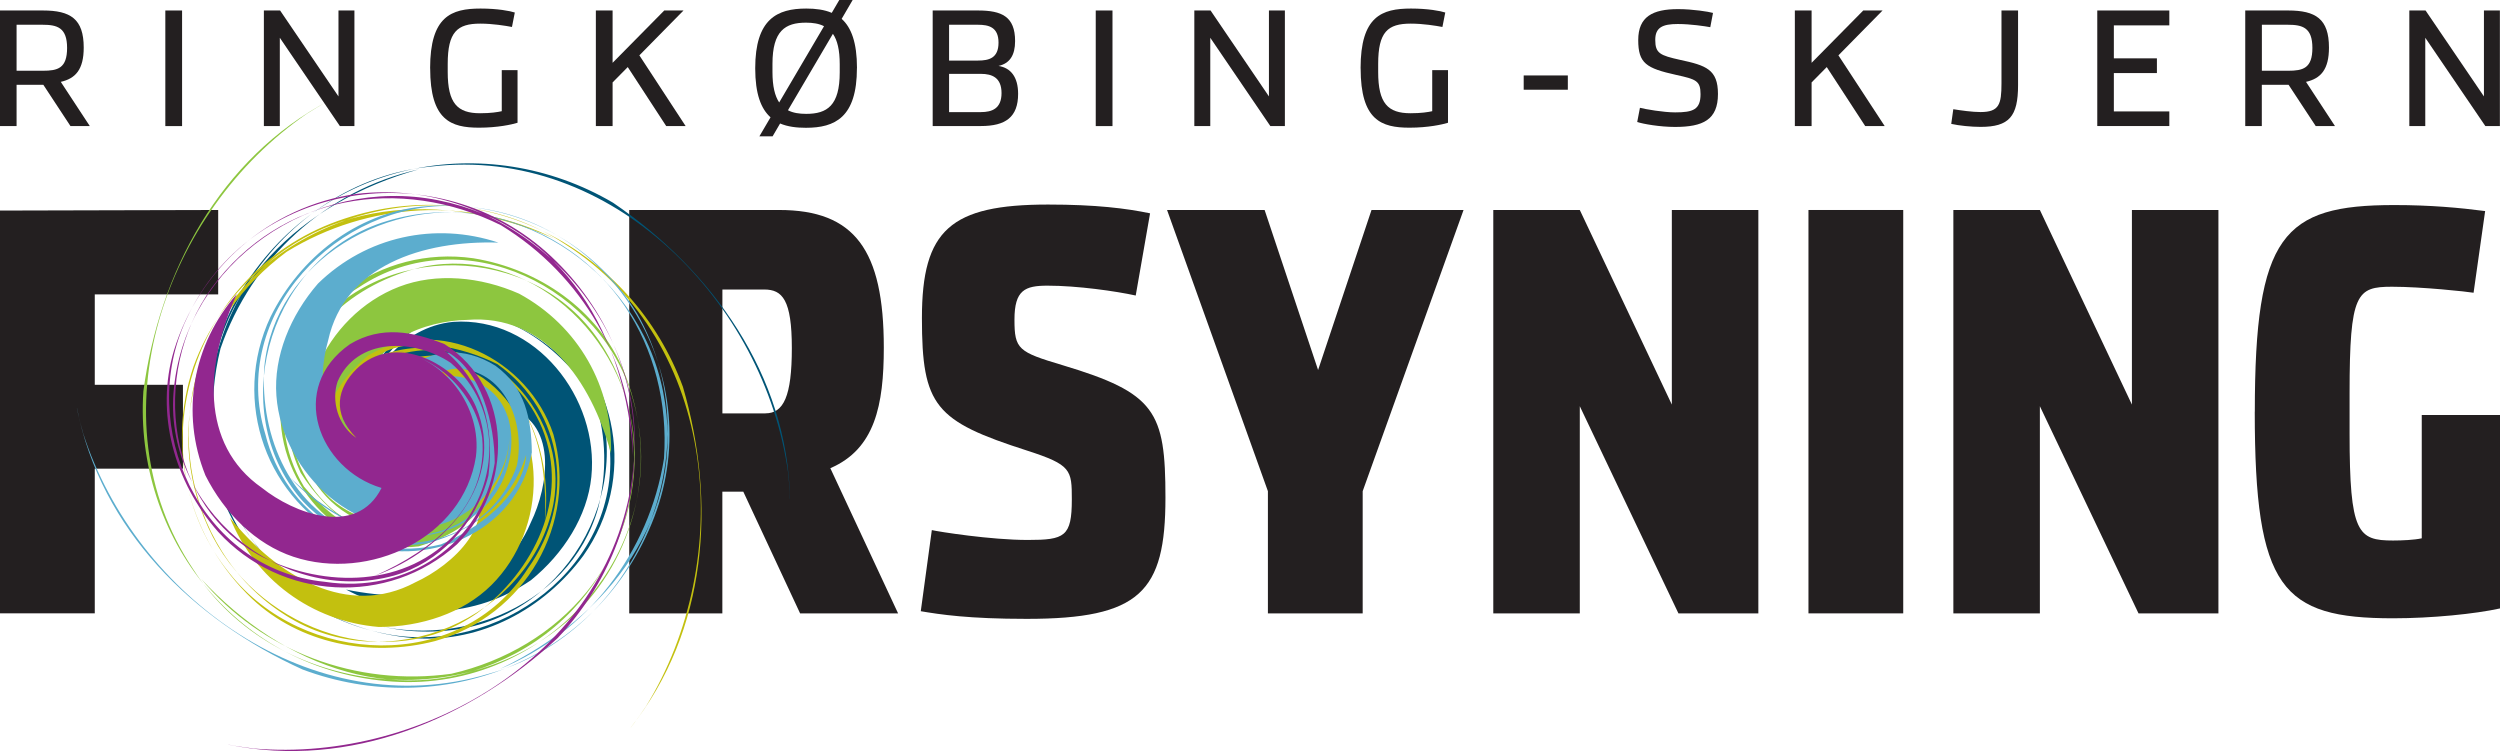 <svg width="233" height="70" viewBox="0 0 233 70" fill="none" xmlns="http://www.w3.org/2000/svg">
<g clip-path="url(#clip0_70_184)">
<path d="M0 19.624L20.335 19.571V27.437H8.833V35.863H17.05V43.677H8.833V57.16H0V19.624Z" fill="#231F20"/>
<path d="M83.709 57.166H74.569L69.276 45.825H67.323V57.166H58.644V19.571H72.615C79.654 19.571 82.371 23.298 82.371 32.395C82.371 37.758 81.549 41.845 77.387 43.635L83.704 57.171L83.709 57.166ZM71.336 38.524C73.029 38.524 73.799 36.94 73.799 32.447C73.799 27.955 72.928 26.983 71.23 26.983H67.328V38.529H71.336V38.524Z" fill="#231F20"/>
<path d="M85.816 56.965L86.846 49.405C87.515 49.558 92.34 50.324 95.785 50.324C99.23 50.324 99.894 50.017 99.894 46.544C99.894 43.788 99.841 43.323 95.732 41.998C87.154 39.242 85.923 37.859 85.923 29.639C85.923 21.419 88.593 19.064 97.685 19.064C102.155 19.064 104.979 19.423 107.187 19.882L105.849 27.543C104.002 27.136 100.403 26.624 97.632 26.624C95.525 26.624 94.548 27.031 94.548 29.792C94.548 32.553 94.909 32.806 99.018 34.031C107.696 36.634 108.62 38.323 108.62 46.39C108.62 55.175 106.258 57.678 95.679 57.678C90.286 57.678 87.616 57.271 85.816 56.965Z" fill="#231F20"/>
<path d="M108.769 19.571H117.862L122.846 34.485L127.825 19.571H136.403L127.002 45.778V57.171H118.169V45.778L108.769 19.571Z" fill="#231F20"/>
<path d="M139.174 19.571H147.237L155.815 37.706V19.571H163.878V57.166H156.43L147.237 37.859V57.166H139.174V19.571Z" fill="#231F20"/>
<path d="M168.549 19.571H177.381V57.166H168.549V19.571Z" fill="#231F20"/>
<path d="M182.053 19.571H190.116L198.694 37.706V19.571H206.757V57.166H199.309L190.116 37.859V57.166H182.053V19.571Z" fill="#231F20"/>
<path d="M210.149 38.371C210.149 21.92 212.765 19.111 223.143 19.111C226.535 19.111 229.252 19.365 231.615 19.671L230.537 27.284C229.974 27.184 225.707 26.724 222.936 26.724C219.65 26.724 218.981 27.284 218.981 36.634V40.414C218.981 49.711 219.751 50.376 223.037 50.376C223.859 50.376 225.038 50.324 225.707 50.17V38.677H233V56.706C230.691 57.218 226.63 57.625 223.037 57.625C212.665 57.625 210.143 54.864 210.143 38.366L210.149 38.371Z" fill="#231F20"/>
<path d="M73.629 46.485C73.401 34.971 66.378 25.188 57.137 18.895C45.353 11.974 29.784 14.867 22.384 27.289C14.985 39.707 21.71 56.131 35.586 58.998C46.34 61.368 58.203 52.731 56.765 41.1C56.234 33.45 50.109 27.648 42.417 28.182C38.988 28.952 34.099 31.244 33.154 35.04C35.241 30.985 38.988 28.947 43.691 28.493C48.522 28.604 52.731 31.249 54.775 34.971C59.955 44.569 53.256 57.424 42.13 58.723C30.437 60.154 19.847 50.572 19.555 38.682C19.263 26.793 28.266 18.8 39.004 15.791C30.426 17.718 23.451 24.058 20.553 32.479C18.042 42.605 22.209 53.027 32.204 57.361C41.499 61.252 53.124 56.849 55.762 47.293C57.333 40.963 55.656 33.572 49.477 30.172C43.999 27.215 37.136 28.757 34.163 34.205C32.65 38.133 33.807 43.249 38.197 44.057C40.039 44.242 42.2 43.159 42.959 41.195C41.186 43.983 38.77 43.93 36.669 42.605C32.464 39.96 34.036 33.635 37.651 31.027C43.866 26.645 51.446 30.922 55.151 36.666C51.701 32.057 46.542 27.838 40.379 29.818C36.504 31.286 33.845 35.467 34.179 39.575C33.722 34.897 37.523 30.457 42.226 29.998C49.917 29.47 55.857 37.104 55.114 44.442C54.743 48.111 52.529 51.596 49.488 54.072C44.286 57.63 37.735 57.905 32.257 54.948C39.195 56.379 46.754 55.281 49.472 48.697C51.117 45.34 52.11 39.142 47.019 37.891C46.595 43.962 39.806 48.476 34.513 43.687C32.151 41.227 32.077 38.255 32.576 35.156C35.161 28.002 44.312 25.948 50.618 29.913C57.752 34.886 59.377 44.685 54.371 51.781C50.698 56.786 44.795 59.906 38.691 59.483C30.739 58.876 23.605 53.903 20.654 46.195C15.712 32.358 26.031 16.899 40.14 15.527C57.115 13.515 71.272 28.266 73.459 44.099C73.624 45.709 73.618 46.48 73.618 46.48L73.629 46.485Z" fill="#005476"/>
<path d="M30.665 9.376C20.436 14.777 14.836 25.426 13.361 36.47C12.474 50.054 22.103 62.561 36.584 63.522C51.064 64.483 62.758 51.094 59.063 37.495C56.335 26.883 43.229 20.257 33.441 26.783C26.817 30.71 24.38 38.762 28.329 45.35C30.57 48.048 34.832 51.353 38.664 50.471C34.084 50.45 30.57 48.048 28.032 44.078C25.951 39.738 26.424 34.813 28.839 31.312C35.108 22.38 49.668 22.522 55.857 31.803C62.418 41.539 58.607 55.255 48.076 60.882C37.544 66.51 26.302 62.134 18.759 53.961C24.359 60.703 33.202 64.024 42.062 62.794C52.28 60.45 59.748 52.045 59.117 41.222C58.411 31.212 49.217 22.886 39.45 24.861C33.064 26.328 27.188 31.154 26.933 38.17C26.758 44.368 31.238 49.759 37.465 49.938C41.669 49.505 45.74 46.169 44.482 41.903C43.813 40.187 41.87 38.756 39.769 38.973C43.07 39.284 44.111 41.454 43.877 43.92C43.404 48.845 37.019 50.308 33.048 48.275C26.307 44.738 26.721 36.08 30.203 30.198C27.629 35.34 26.174 41.829 30.734 46.401C33.797 49.178 38.749 49.648 42.29 47.499C38.298 50.017 32.602 48.65 30.065 44.685C26.116 38.102 30.283 29.38 37.199 26.724C40.66 25.394 44.785 25.785 48.378 27.369C53.92 30.378 57.121 36.064 56.946 42.262C55.098 35.462 50.698 29.243 43.564 29.813C39.811 29.871 33.797 31.788 34.975 36.866C40.618 34.501 47.731 38.487 45.82 45.35C44.678 48.555 42.046 49.965 39.041 50.92C31.456 51.855 25.484 44.664 26.19 37.278C27.427 28.699 35.485 22.834 44.111 24.069C50.263 25.067 55.725 28.894 58.103 34.506C61.15 41.834 59.913 50.413 54.329 56.511C44.148 67.144 25.617 64.969 18.016 53.069C8.546 38.92 15.388 19.687 28.6 10.601C29.97 9.73 30.66 9.382 30.66 9.382L30.665 9.376Z" fill="#8DC63F"/>
<path d="M58.793 67.788C65.964 58.749 66.776 46.755 63.65 36.059C58.957 23.272 45.077 15.68 31.435 20.611C17.793 25.537 12.517 42.478 21.408 53.444C28.207 62.06 42.884 62.873 49.201 52.979C53.67 46.728 52.635 38.387 46.356 33.936C43.213 32.363 37.974 31.054 34.821 33.392C39.02 31.576 43.213 32.368 47.141 34.981C50.804 38.117 52.37 42.816 51.574 46.987C49.45 57.672 36.074 63.385 26.647 57.366C16.699 51.089 14.629 37.004 21.986 27.633C29.349 18.262 41.409 17.76 51.621 22.216C43.766 18.288 34.328 18.79 26.71 23.472C18.308 29.713 14.879 40.398 19.842 50.054C24.545 58.929 36.334 62.862 44.471 57.145C49.721 53.243 53.145 46.47 50.539 39.95C48.192 34.211 41.902 31.07 36.132 33.403C32.459 35.483 30.086 40.171 32.963 43.566C34.269 44.87 36.631 45.398 38.468 44.358C35.32 45.398 33.489 43.825 32.709 41.48C31.143 36.782 36.398 32.88 40.851 33.155C48.453 33.693 51.584 41.781 50.783 48.56C51.059 42.822 49.758 36.301 43.734 33.941C39.806 32.632 35.081 34.184 32.714 37.569C35.342 33.662 41.111 32.632 45.039 35.245C51.324 39.691 51.043 49.336 45.788 54.542C43.16 57.145 39.227 58.438 35.294 58.433C29.004 57.9 23.765 53.977 21.418 48.238C25.861 53.724 32.411 57.646 38.707 54.273C42.12 52.715 46.844 48.55 43.707 44.374C39.503 48.798 31.376 48.001 30.341 40.958C30.086 37.569 31.923 35.224 34.291 33.144C40.851 29.248 49.233 33.435 51.579 40.483C53.92 48.83 48.925 57.424 40.528 59.753C34.492 61.305 27.942 59.99 23.494 55.809C17.734 50.324 15.394 41.977 18.032 34.158C23.043 20.347 40.878 14.909 52.662 22.754C67.063 31.909 68.597 52.251 60.184 65.861C59.281 67.207 58.787 67.804 58.787 67.804L58.793 67.788Z" fill="#C3C00F"/>
<path d="M7.177 38.049C9.395 49.352 18.01 57.778 28.202 62.398C41.011 67.197 55.847 61.674 60.985 48.175C66.123 34.675 56.648 19.65 42.492 19.207C31.488 18.716 21.302 29.259 24.73 40.467C26.583 47.911 33.616 52.573 41.101 50.735C44.349 49.389 48.766 46.295 49.036 42.389C47.683 46.739 44.349 49.384 39.795 50.646C35.012 51.364 30.416 49.484 27.751 46.163C20.983 37.6 25.357 23.784 36.085 20.595C47.359 17.185 59.446 24.803 61.792 36.465C64.138 48.127 56.659 57.546 46.6 62.345C54.716 58.982 60.486 51.533 61.882 42.742C62.604 32.337 56.691 22.786 46.096 20.231C36.265 17.992 25.58 24.317 24.635 34.184C24.184 40.689 27.119 47.684 33.791 49.97C39.699 51.944 46.191 49.247 48.176 43.371C48.989 39.242 46.956 34.401 42.492 34.359C40.644 34.496 38.707 35.932 38.298 37.991C39.561 34.939 41.95 34.58 44.248 35.525C48.851 37.41 48.399 43.914 45.289 47.098C39.922 52.483 31.716 49.569 27.071 44.548C31.265 48.492 37.083 51.765 42.81 48.761C46.372 46.649 48.267 42.077 47.226 38.086C48.49 42.616 45.512 47.642 40.963 48.898C33.478 50.741 26.307 44.236 25.76 36.882C25.49 33.202 27.066 29.391 29.635 26.429C34.142 22.031 40.549 20.643 46.457 22.612C39.376 22.39 32.119 24.766 30.585 31.719C29.55 35.309 29.64 41.586 34.869 41.945C34.237 35.89 40.145 30.283 46.186 34.095C48.941 36.111 49.525 39.026 49.567 42.167C48.261 49.658 39.604 53.248 32.703 50.424C24.81 46.749 21.519 37.373 25.214 29.528C27.963 23.963 33.239 19.882 39.328 19.254C47.264 18.489 55.157 22.163 59.398 29.253C66.659 42.035 59.18 59.035 45.517 62.804C29.147 67.698 12.644 55.592 7.745 40.372C7.304 38.814 7.171 38.054 7.171 38.054L7.177 38.049Z" fill="#5CADCE"/>
<path d="M21.28 69.403C32.624 71.716 43.76 67.049 51.967 59.473C61.346 49.563 61.935 33.82 51.383 23.911C40.83 14.001 23.244 16.915 17.379 29.739C12.692 39.648 18.552 53.064 30.277 54.225C37.9 55.392 44.933 50.725 46.106 43.149C46.106 39.648 44.933 34.401 41.419 32.653C44.939 35.568 46.106 39.648 45.523 44.316C44.349 48.977 40.835 52.478 36.727 53.644C26.174 56.559 15.038 47.23 16.211 36.154C17.384 24.491 29.11 16.329 40.835 18.663C52.561 20.996 58.421 31.492 59.005 42.568C59.005 33.82 54.318 25.658 46.696 20.996C37.316 16.329 26.174 18.082 19.73 26.825C13.87 34.987 15.627 47.23 24.423 51.897C30.283 54.811 37.905 54.811 42.598 49.563C46.701 44.902 46.701 37.901 42.014 33.82C38.495 31.486 33.224 31.486 31.461 35.568C30.872 37.315 31.461 39.648 33.218 40.815C30.872 38.482 31.461 36.154 33.218 34.401C36.732 30.901 42.598 33.82 44.355 37.901C47.285 44.896 41.425 51.311 34.975 53.644C40.252 51.311 45.528 47.23 44.939 40.815C44.355 36.734 40.835 33.234 36.732 32.653C41.419 33.239 44.939 37.901 44.355 42.563C43.182 50.144 34.391 54.225 27.353 51.892C23.834 50.725 20.903 47.81 19.146 44.31C16.8 38.482 17.973 32.067 22.076 27.4C19.146 33.815 18.557 41.396 24.423 45.477C27.353 47.81 33.218 50.144 35.559 45.477C29.699 43.73 26.764 36.148 32.629 32.067C35.559 30.32 38.489 30.901 41.425 32.067C47.874 36.148 47.874 45.477 42.598 50.725C36.148 56.553 26.185 55.972 20.32 49.558C16.216 44.896 14.459 38.482 16.216 32.648C18.562 25.067 25.012 19.238 33.218 18.072C47.874 16.324 60.773 29.734 59.01 43.724C57.253 60.634 39.668 71.124 23.658 69.762C22.045 69.567 21.291 69.398 21.291 69.398L21.28 69.403Z" fill="#92278F"/>
<path d="M8.366 11.747H6.566L4.039 7.903H1.545V11.747H0V0.977H3.997C6.566 0.977 7.803 1.758 7.803 4.435C7.803 6.473 7.044 7.317 5.664 7.629L8.371 11.752L8.366 11.747ZM3.997 6.594C5.377 6.594 6.253 6.372 6.253 4.466C6.253 2.561 5.319 2.307 3.965 2.307H1.545V6.594H3.997Z" fill="#231F20"/>
<path d="M15.409 0.977H16.97V11.752H15.409V0.977Z" fill="#231F20"/>
<path d="M24.593 0.977H26.105L31.546 8.986V0.977H33.032V11.752H31.679L26.079 3.521V11.752H24.593V0.977Z" fill="#231F20"/>
<path d="M40.087 6.367C40.087 1.52 42.062 0.797 44.785 0.797C46.361 0.797 47.534 1.019 47.98 1.167L47.715 2.513C47.104 2.397 45.915 2.202 44.758 2.202C42.619 2.202 41.727 2.972 41.727 5.955V6.71C41.727 9.635 42.635 10.554 44.742 10.554C45.751 10.554 46.377 10.448 46.764 10.364V6.536H48.235V11.441C47.715 11.604 46.377 11.9 44.652 11.9C42.035 11.9 40.092 11.219 40.092 6.372L40.087 6.367Z" fill="#231F20"/>
<path d="M61.903 0.977H63.703L59.589 5.158L63.899 11.747H62.089L58.506 6.251L57.094 7.682V11.747H55.534V0.977H57.094V5.855L61.909 0.977H61.903Z" fill="#231F20"/>
<path d="M79.866 6.341C79.866 10.95 77.817 11.91 75.11 11.91C74.218 11.91 73.401 11.805 72.705 11.509L72.005 12.708H70.773L71.814 10.934C70.922 10.136 70.386 8.748 70.386 6.367C70.386 1.758 72.435 0.797 75.142 0.797C76.018 0.797 76.835 0.903 77.52 1.198L78.221 0H79.468L78.443 1.758C79.335 2.555 79.871 3.96 79.871 6.341H79.866ZM76.793 2.439C76.331 2.202 75.768 2.112 75.115 2.112C73.183 2.112 71.994 2.867 71.994 5.955V6.71C71.994 8.041 72.217 8.943 72.62 9.55L76.798 2.444L76.793 2.439ZM73.433 10.274C73.91 10.527 74.489 10.612 75.142 10.612C77.09 10.612 78.263 9.841 78.263 6.742V5.987C78.263 4.656 78.04 3.743 77.626 3.152L73.438 10.274H73.433Z" fill="#231F20"/>
<path d="M86.926 0.977H91.146C93.359 0.977 94.607 1.536 94.607 3.828C94.607 5.158 94.102 5.913 93.062 6.145C94.193 6.325 94.888 7.164 94.888 8.748C94.888 10.918 93.715 11.747 91.427 11.747H86.926V0.977ZM91.146 5.644C92.17 5.644 93.062 5.422 93.062 3.975C93.062 2.529 92.154 2.307 91.146 2.307H88.454V5.649H91.146V5.644ZM91.427 10.448C92.451 10.448 93.343 10.121 93.343 8.674C93.343 7.228 92.451 6.884 91.427 6.884H88.454V10.448H91.427Z" fill="#231F20"/>
<path d="M102.123 0.977H103.684V11.752H102.123V0.977Z" fill="#231F20"/>
<path d="M111.306 0.977H112.824L118.265 8.986V0.977H119.751V11.752H118.398L112.798 3.521V11.752H111.311V0.977H111.306Z" fill="#231F20"/>
<path d="M126.806 6.367C126.806 1.52 128.78 0.797 131.503 0.797C133.08 0.797 134.253 1.019 134.699 1.167L134.433 2.513C133.823 2.397 132.634 2.202 131.477 2.202C129.338 2.202 128.446 2.972 128.446 5.955V6.71C128.446 9.635 129.354 10.554 131.461 10.554C132.469 10.554 133.096 10.448 133.483 10.364V6.536H134.954V11.441C134.433 11.604 133.096 11.9 131.371 11.9C128.754 11.9 126.811 11.219 126.811 6.372L126.806 6.367Z" fill="#231F20"/>
<path d="M142.008 7.032H146.122V8.363H142.008V7.032Z" fill="#231F20"/>
<path d="M152.587 11.377L152.842 10.047C153.362 10.179 155.029 10.474 156.128 10.474C157.805 10.474 158.49 10.21 158.49 8.774C158.49 7.534 158.076 7.386 156.234 6.985C153.426 6.362 152.683 5.908 152.683 3.733C152.683 1.557 154.02 0.85 156.398 0.85C157.768 0.85 159.238 1.088 159.652 1.204L159.398 2.534C158.909 2.444 157.556 2.238 156.367 2.238C154.939 2.238 154.27 2.566 154.27 3.717C154.27 4.973 154.716 5.163 156.59 5.58C158.999 6.098 160.114 6.467 160.114 8.759C160.114 11.166 158.718 11.831 156.117 11.831C154.689 11.831 153.129 11.551 152.598 11.372L152.587 11.377Z" fill="#231F20"/>
<path d="M173.655 0.977H175.455L171.341 5.158L175.651 11.747H173.836L170.253 6.251L168.841 7.682V11.747H167.28V0.977H168.841V5.855L173.655 0.977Z" fill="#231F20"/>
<path d="M181.856 11.541L182.047 10.179C182.775 10.295 183.815 10.443 184.59 10.443C186.326 10.443 186.538 9.719 186.538 7.782V0.977H188.083V7.94C188.083 10.865 187.249 11.826 184.59 11.826C183.73 11.826 182.568 11.71 181.856 11.546V11.541Z" fill="#231F20"/>
<path d="M195.466 0.977H202.181V2.365H197.011V5.438H201.024V6.81H197.011V10.385H202.181V11.747H195.466V0.977Z" fill="#231F20"/>
<path d="M217.622 11.747H215.823L213.296 7.903H210.801V11.747H209.257V0.977H213.254C215.823 0.977 217.06 1.758 217.06 4.435C217.06 6.473 216.301 7.317 214.921 7.629L217.622 11.752V11.747ZM213.254 6.594C214.634 6.594 215.515 6.372 215.515 4.466C215.515 2.561 214.581 2.307 213.227 2.307H210.807V6.594H213.259H213.254Z" fill="#231F20"/>
<path d="M224.549 0.977H226.062L231.503 8.986V0.977H232.989V11.752H231.636L226.036 3.521V11.752H224.549V0.977Z" fill="#231F20"/>
</g>
<defs>
<clipPath id="clip0_70_184">
<rect width="233" height="70" fill="white"/>
</clipPath>
</defs>
</svg>
